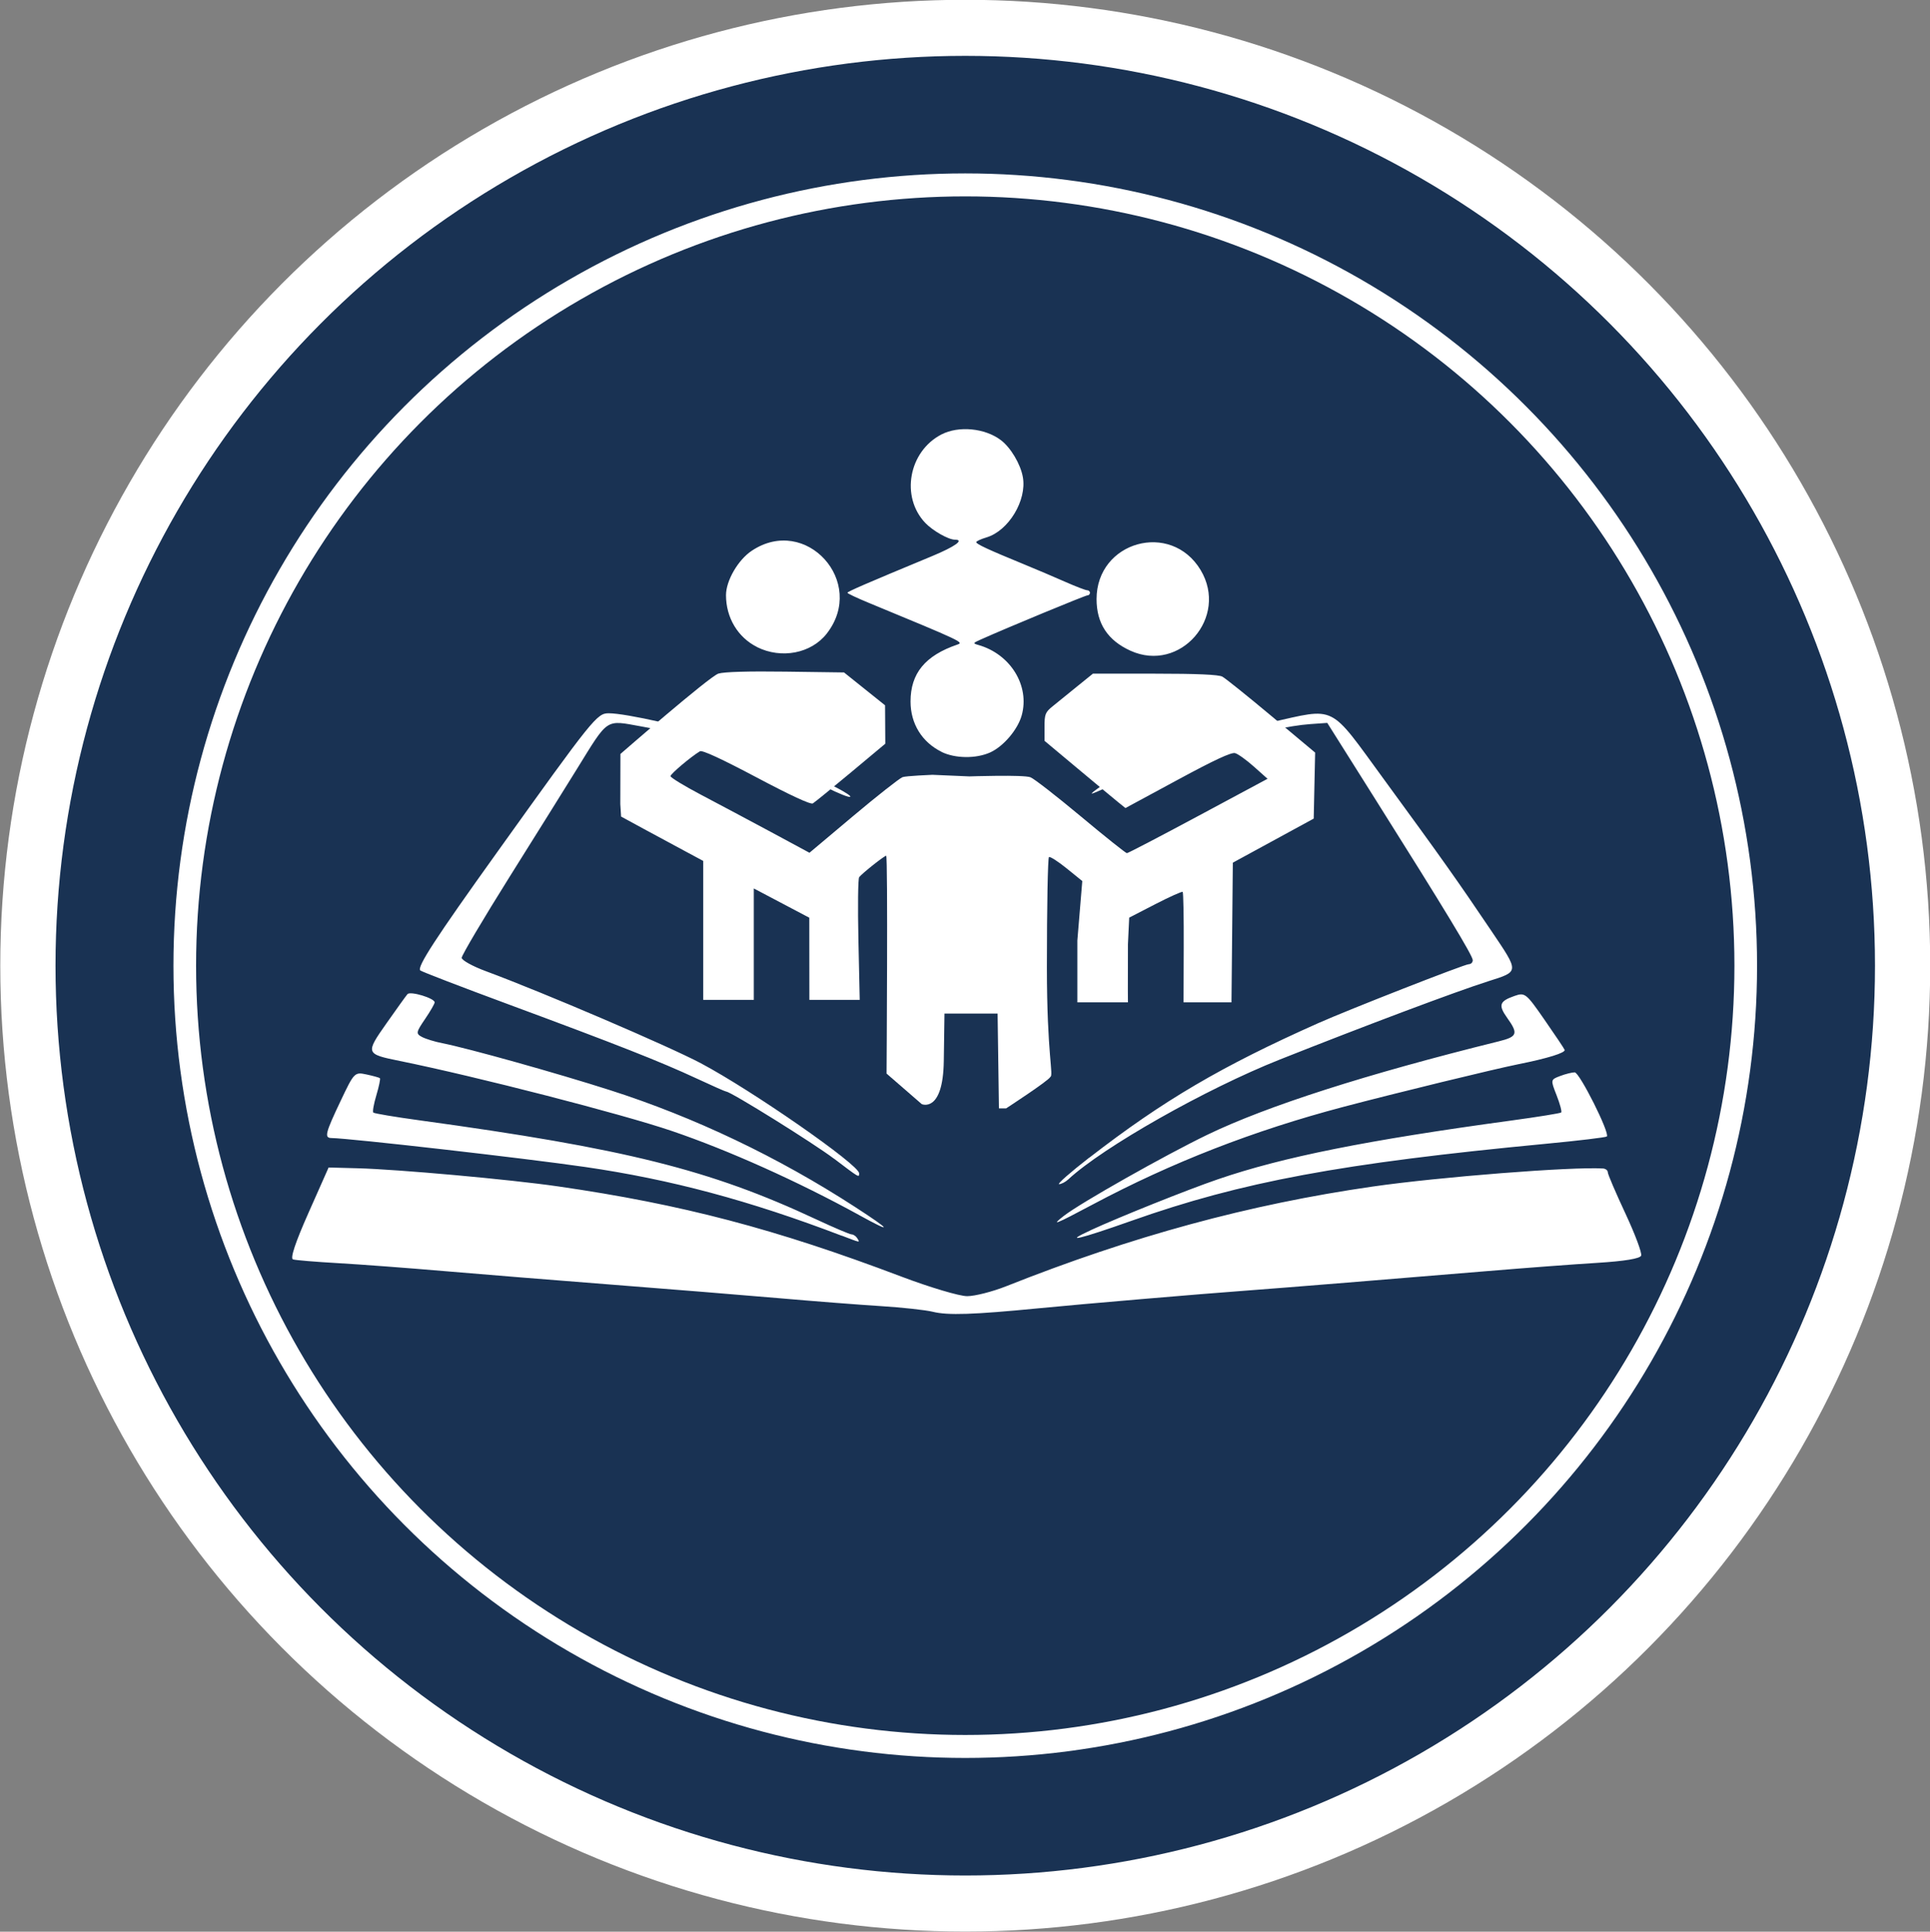 <?xml version="1.0" encoding="UTF-8" standalone="no"?>
<!-- Created with Inkscape (http://www.inkscape.org/) -->

<svg
   width="183.446"
   height="183.563"
   viewBox="0 0 48.537 48.568"
   version="1.1"
   id="svg1"
   inkscape:version="1.4 (86a8ad7, 2024-10-11)"
   sodipodi:docname="nuevo ingreso.svg"
   xml:space="preserve"
   xmlns:inkscape="http://www.inkscape.org/namespaces/inkscape"
   xmlns:sodipodi="http://sodipodi.sourceforge.net/DTD/sodipodi-0.dtd"
   xmlns="http://www.w3.org/2000/svg"
   xmlns:svg="http://www.w3.org/2000/svg"><rect x="0" y="0" width="48.537" height="48.568" fill="#808080" stroke="none"/><sodipodi:namedview
     id="namedview1"
     pagecolor="#ffffff"
     bordercolor="#000000"
     borderopacity="0.25"
     inkscape:showpageshadow="2"
     inkscape:pageopacity="0.0"
     inkscape:pagecheckerboard="0"
     inkscape:deskcolor="#d1d1d1"
     inkscape:document-units="px"
     showguides="true"
     inkscape:zoom="0.39811461"
     inkscape:cx="-239.88067"
     inkscape:cy="-43.957192"
     inkscape:window-width="1600"
     inkscape:window-height="829"
     inkscape:window-x="-8"
     inkscape:window-y="-8"
     inkscape:window-maximized="1"
     inkscape:current-layer="layer1"><sodipodi:guide
       position="0.059,62.678"
       orientation="1,0"
       id="guide1"
       inkscape:locked="false" /><sodipodi:guide
       position="-12.324,48.878"
       orientation="0,-1"
       id="guide2"
       inkscape:locked="false" /><sodipodi:guide
       position="48.605,83.401"
       orientation="1,0"
       id="guide3"
       inkscape:locked="false" /><sodipodi:guide
       position="-115.133,0.317"
       orientation="0,-1"
       id="guide4"
       inkscape:locked="false" /><sodipodi:guide
       position="169.597,267.456"
       orientation="0,-1"
       id="guide6"
       inkscape:locked="false" /><sodipodi:guide
       position="174.914,193.853"
       orientation="0,-1"
       id="guide9"
       inkscape:locked="false" /><sodipodi:guide
       position="90.179,34.185"
       orientation="0,-1"
       id="guide12"
       inkscape:locked="false" /><sodipodi:guide
       position="24.258,48.568"
       orientation="1,0"
       id="guide14"
       inkscape:locked="false" /><sodipodi:guide
       position="44.195,24.476"
       orientation="0,-1"
       id="guide5"
       inkscape:locked="false" /></sodipodi:namedview><defs
     id="defs1" /><g
     inkscape:label="Capa 1"
     inkscape:groupmode="layer"
     id="layer1"
     transform="translate(-0.206,-0.19)"><g
       id="g13"
       transform="matrix(3.094,0,0,3.139,-618.836,225.234)"><ellipse
         style="fill:#193253;fill-opacity:1;stroke:#ffffff;stroke-width:0.449;stroke-dasharray:none;stroke-opacity:1"
         id="ellipse12"
         cx="207.924"
         cy="-63.958"
         rx="7.619"
         ry="7.512" /><ellipse
         style="fill:#193253;fill-opacity:1;stroke:#ffffff;stroke-width:0.184;stroke-dasharray:none;stroke-opacity:1"
         id="ellipse13"
         cx="207.924"
         cy="-63.958"
         rx="6.344"
         ry="6.254" /></g><path
       style="fill:#ffffff;stroke-width:0.367"
       d="m 23.667,33.172 c -0.181,-0.045 -0.771,-0.109 -1.31,-0.143 -0.54,-0.034 -1.702,-0.124 -2.583,-0.201 -0.881,-0.076 -2.759,-0.228 -4.173,-0.338 -1.415,-0.11 -3.314,-0.263 -4.222,-0.341 -0.907,-0.078 -2.109,-0.168 -2.669,-0.2 -0.56,-0.032 -1.071,-0.074 -1.135,-0.094 -0.076,-0.023 0.058,-0.426 0.39,-1.173 l 0.505,-1.138 0.726,0.019 c 1.025,0.027 3.837,0.281 5.045,0.456 3.113,0.45 5.462,1.067 8.631,2.267 0.717,0.271 1.462,0.493 1.656,0.493 0.194,0 0.634,-0.112 0.978,-0.248 3.173,-1.26 6.107,-2.059 9.214,-2.507 1.678,-0.242 5.017,-0.504 5.799,-0.455 0.067,0.004 0.121,0.047 0.121,0.096 0,0.048 0.199,0.513 0.442,1.033 0.243,0.52 0.422,0.998 0.397,1.062 -0.029,0.075 -0.421,0.139 -1.097,0.181 -0.579,0.035 -1.816,0.128 -2.751,0.206 -2.233,0.186 -5.227,0.429 -6.017,0.487 -1.263,0.093 -4.153,0.339 -5.29,0.45 -1.645,0.16 -2.28,0.181 -2.658,0.088 z m -2.292,-1.912 c -2.327,-0.888 -4.301,-1.416 -6.454,-1.729 -1.523,-0.221 -5.901,-0.72 -6.381,-0.728 -0.182,-0.003 -0.153,-0.122 0.229,-0.926 0.345,-0.727 0.354,-0.736 0.655,-0.672 0.168,0.036 0.319,0.078 0.336,0.093 0.017,0.015 -0.023,0.207 -0.088,0.426 -0.066,0.219 -0.101,0.417 -0.078,0.439 0.023,0.023 0.543,0.11 1.156,0.194 5.182,0.71 7.309,1.241 9.981,2.49 0.446,0.208 0.847,0.379 0.892,0.379 0.045,0 0.109,0.044 0.142,0.097 0.071,0.116 0.095,0.12 -0.388,-0.065 z M 27.636,31.12 c 0.74,-0.34 2.437,-1.019 3.203,-1.281 1.631,-0.559 3.741,-0.981 7.376,-1.476 0.667,-0.091 1.231,-0.182 1.253,-0.202 0.022,-0.02 -0.03,-0.214 -0.115,-0.431 -0.154,-0.392 -0.154,-0.394 0.088,-0.486 0.134,-0.051 0.299,-0.092 0.367,-0.092 0.122,0 0.889,1.53 0.808,1.612 -0.023,0.023 -0.714,0.106 -1.536,0.184 -5.143,0.49 -7.641,0.954 -10.415,1.935 -1.334,0.472 -1.743,0.566 -1.028,0.238 z M 21.812,30.74 C 20.265,29.891 18.527,29.111 17.105,28.627 15.841,28.197 12.191,27.258 10.263,26.866 9.398,26.691 9.393,26.677 9.923,25.923 c 0.257,-0.365 0.495,-0.698 0.531,-0.738 0.071,-0.082 0.683,0.103 0.683,0.207 0,0.036 -0.11,0.226 -0.244,0.423 -0.226,0.332 -0.231,0.365 -0.073,0.448 0.094,0.049 0.324,0.12 0.51,0.156 0.65,0.128 2.872,0.75 4.222,1.182 2.119,0.678 4.225,1.682 6.157,2.935 0.925,0.6 0.964,0.678 0.103,0.205 z m 5.155,0.016 c 0.414,-0.322 2.534,-1.52 3.606,-2.037 1.502,-0.724 3.999,-1.524 7.326,-2.347 0.467,-0.116 0.495,-0.192 0.212,-0.588 -0.23,-0.323 -0.198,-0.42 0.182,-0.553 0.263,-0.092 0.292,-0.069 0.752,0.594 0.263,0.379 0.493,0.721 0.509,0.76 0.031,0.073 -0.422,0.214 -1.161,0.362 -0.621,0.125 -3.064,0.72 -4.402,1.073 -2.259,0.596 -4.314,1.396 -6.3,2.452 -0.957,0.509 -1.072,0.554 -0.725,0.284 z m 0.633,-1.458 c 1.862,-1.441 3.326,-2.301 5.762,-3.385 0.767,-0.341 3.676,-1.48 3.781,-1.48 0.056,0 0.101,-0.045 0.101,-0.101 0,-0.113 -0.702,-1.271 -2.467,-4.073 l -1.192,-1.893 -0.427,0.03 c -1.06,0.075 -3.324,0.747 -4.698,1.393 -0.858,0.404 -0.92,0.426 -0.669,0.241 0.741,-0.549 2.719,-1.31 4.348,-1.672 1.695,-0.377 1.47,-0.489 2.873,1.43 1.445,1.976 1.846,2.542 2.695,3.801 0.711,1.054 0.713,1.023 -0.075,1.273 -0.805,0.256 -3.072,1.107 -5.241,1.968 -1.864,0.74 -4.442,2.2 -5.318,3.012 -0.072,0.067 -0.177,0.121 -0.233,0.121 -0.056,0 0.286,-0.3 0.76,-0.668 z m -6.419,0.026 c -0.502,-0.382 -2.599,-1.688 -2.71,-1.688 -0.021,0 -0.359,-0.149 -0.751,-0.332 -0.902,-0.42 -2.001,-0.853 -4.725,-1.861 -1.193,-0.441 -2.192,-0.826 -2.22,-0.854 -0.086,-0.086 0.378,-0.801 1.933,-2.971 2.423,-3.384 2.512,-3.494 2.807,-3.494 0.435,0 2.024,0.359 2.998,0.677 0.909,0.297 3.16,1.339 3.075,1.423 -0.024,0.024 -0.3,-0.086 -0.613,-0.243 -1.437,-0.723 -2.969,-1.227 -4.646,-1.527 -0.908,-0.163 -0.812,-0.226 -1.618,1.077 -0.264,0.427 -1.023,1.643 -1.688,2.703 -0.664,1.06 -1.207,1.977 -1.206,2.038 7.33e-4,0.061 0.274,0.213 0.607,0.336 1.461,0.542 4.597,1.885 5.409,2.316 1.294,0.687 3.979,2.554 3.979,2.766 0,0.113 0.01,0.119 -0.631,-0.368 z"
       id="path1" /><path
       style="fill:#ffffff;stroke-width:0.24"
       d="m 23.391,27.954 -0.889,-0.771 c 0,0 0.037,-5.477 -0.01,-5.477 -0.047,0 -0.599,0.438 -0.679,0.538 -0.029,0.036 -0.037,0.745 -0.019,1.576 l 0.033,1.51 h -0.633 -0.633 l -0.001,-1.033 -0.001,-1.033 -0.698,-0.368 -0.698,-0.368 v 1.401 1.401 h -0.636 -0.636 v -1.747 -1.747 L 17.444,21.596 c -0.247,-0.132 -0.711,-0.383 -1.033,-0.557 l -0.585,-0.318 -0.02,-0.315 0.003,-1.259 c 0,0 2.242,-1.952 2.465,-2.021 0.141,-0.044 0.758,-0.062 1.69,-0.049 l 1.468,0.02 0.516,0.413 0.516,0.413 0.003,0.483 0.003,0.483 -0.868,0.725 c -0.478,0.399 -0.907,0.747 -0.954,0.776 -0.055,0.033 -0.555,-0.198 -1.419,-0.656 -0.876,-0.464 -1.363,-0.689 -1.42,-0.655 -0.225,0.135 -0.738,0.567 -0.741,0.625 -0.001,0.035 0.348,0.248 0.776,0.473 0.428,0.225 1.215,0.644 1.749,0.931 l 0.97,0.523 1.096,-0.921 c 0.603,-0.507 1.163,-0.947 1.244,-0.98 0.081,-0.032 0.753,-0.059 0.753,-0.059 l 0.928,0.04 c 0,0 1.36,-0.046 1.537,0.022 0.09,0.034 0.66,0.478 1.268,0.985 0.608,0.508 1.129,0.923 1.157,0.923 0.028,0 0.836,-0.421 1.794,-0.935 l 1.743,-0.935 -0.341,-0.304 c -0.187,-0.167 -0.401,-0.321 -0.475,-0.341 -0.095,-0.026 -0.518,0.17 -1.446,0.672 l -1.312,0.709 -0.183,-0.148 c -0.1,-0.081 -0.558,-0.461 -1.017,-0.845 l -0.835,-0.698 v -0.351 c 0,-0.32 0.019,-0.367 0.207,-0.519 0.114,-0.092 0.387,-0.314 0.608,-0.493 l 0.402,-0.325 h 1.558 c 1.057,0 1.602,0.024 1.696,0.074 0.076,0.04 0.633,0.487 1.237,0.992 l 1.098,0.918 -0.018,0.83 -0.018,0.83 -1.017,0.554 -1.017,0.554 -0.017,1.756 -0.017,1.756 h -0.603 -0.603 l 0.005,-1.373 c 0.003,-0.755 -0.009,-1.387 -0.026,-1.404 -0.017,-0.017 -0.326,0.122 -0.688,0.308 l -0.657,0.339 -0.032,0.668 -0.002,1.16 0.002,0.302 h -0.636 -0.636 v -1.555 l 0.124,-1.495 -0.393,-0.318 c -0.216,-0.175 -0.416,-0.303 -0.445,-0.285 -0.029,0.018 -0.052,1.262 -0.052,2.764 0,2.225 0.177,2.722 0.085,2.765 -0.042,0.095 -1.111,0.79 -1.111,0.79 h -0.18 l -0.017,-1.192 -0.017,-1.192 h -0.668 -0.668 l -0.017,1.192 c -0.019,1.314 -0.551,1.086 -0.551,1.086 z m 0.493,-8.861 c -0.493,-0.244 -0.779,-0.708 -0.779,-1.265 0,-0.708 0.367,-1.154 1.176,-1.431 0.169,-0.058 0.133,-0.075 -2.239,-1.055 -0.288,-0.119 -0.523,-0.23 -0.524,-0.248 -0.001,-0.029 0.45,-0.225 2.123,-0.919 0.585,-0.243 0.826,-0.416 0.579,-0.416 -0.162,0 -0.558,-0.225 -0.746,-0.423 -0.624,-0.657 -0.415,-1.797 0.407,-2.222 0.433,-0.224 1.095,-0.161 1.495,0.142 0.249,0.188 0.497,0.605 0.554,0.933 0.102,0.583 -0.359,1.346 -0.915,1.513 -0.142,0.042 -0.258,0.096 -0.258,0.12 0,0.047 0.31,0.191 1.176,0.546 0.315,0.129 0.79,0.331 1.057,0.449 0.267,0.118 0.517,0.214 0.556,0.214 0.039,0 0.071,0.029 0.071,0.064 0,0.035 -0.028,0.064 -0.063,0.064 -0.054,0 -2.036,0.82 -2.671,1.105 -0.215,0.096 -0.217,0.101 -0.072,0.143 0.809,0.23 1.298,1.025 1.089,1.772 -0.1,0.357 -0.459,0.778 -0.791,0.929 -0.355,0.161 -0.886,0.155 -1.227,-0.014 z m 4.752,-2.542 c -0.573,-0.26 -0.853,-0.686 -0.853,-1.298 0,-1.451 1.87,-1.974 2.617,-0.731 0.712,1.186 -0.513,2.596 -1.764,2.029 z m -9.389,-0.092 c -0.485,-0.242 -0.783,-0.738 -0.783,-1.305 0,-0.364 0.303,-0.887 0.647,-1.116 1.362,-0.91 2.898,0.786 1.886,2.083 -0.389,0.498 -1.14,0.643 -1.751,0.339 z"
       id="path3"
       sodipodi:nodetypes="ccssccccccccccccccsscccsscccccsssscsscssccsssscssscsscssscssscccccccccsssccccccccsssccccccccccsssscssssssssssssssssssssssssssss" /></g></svg>
